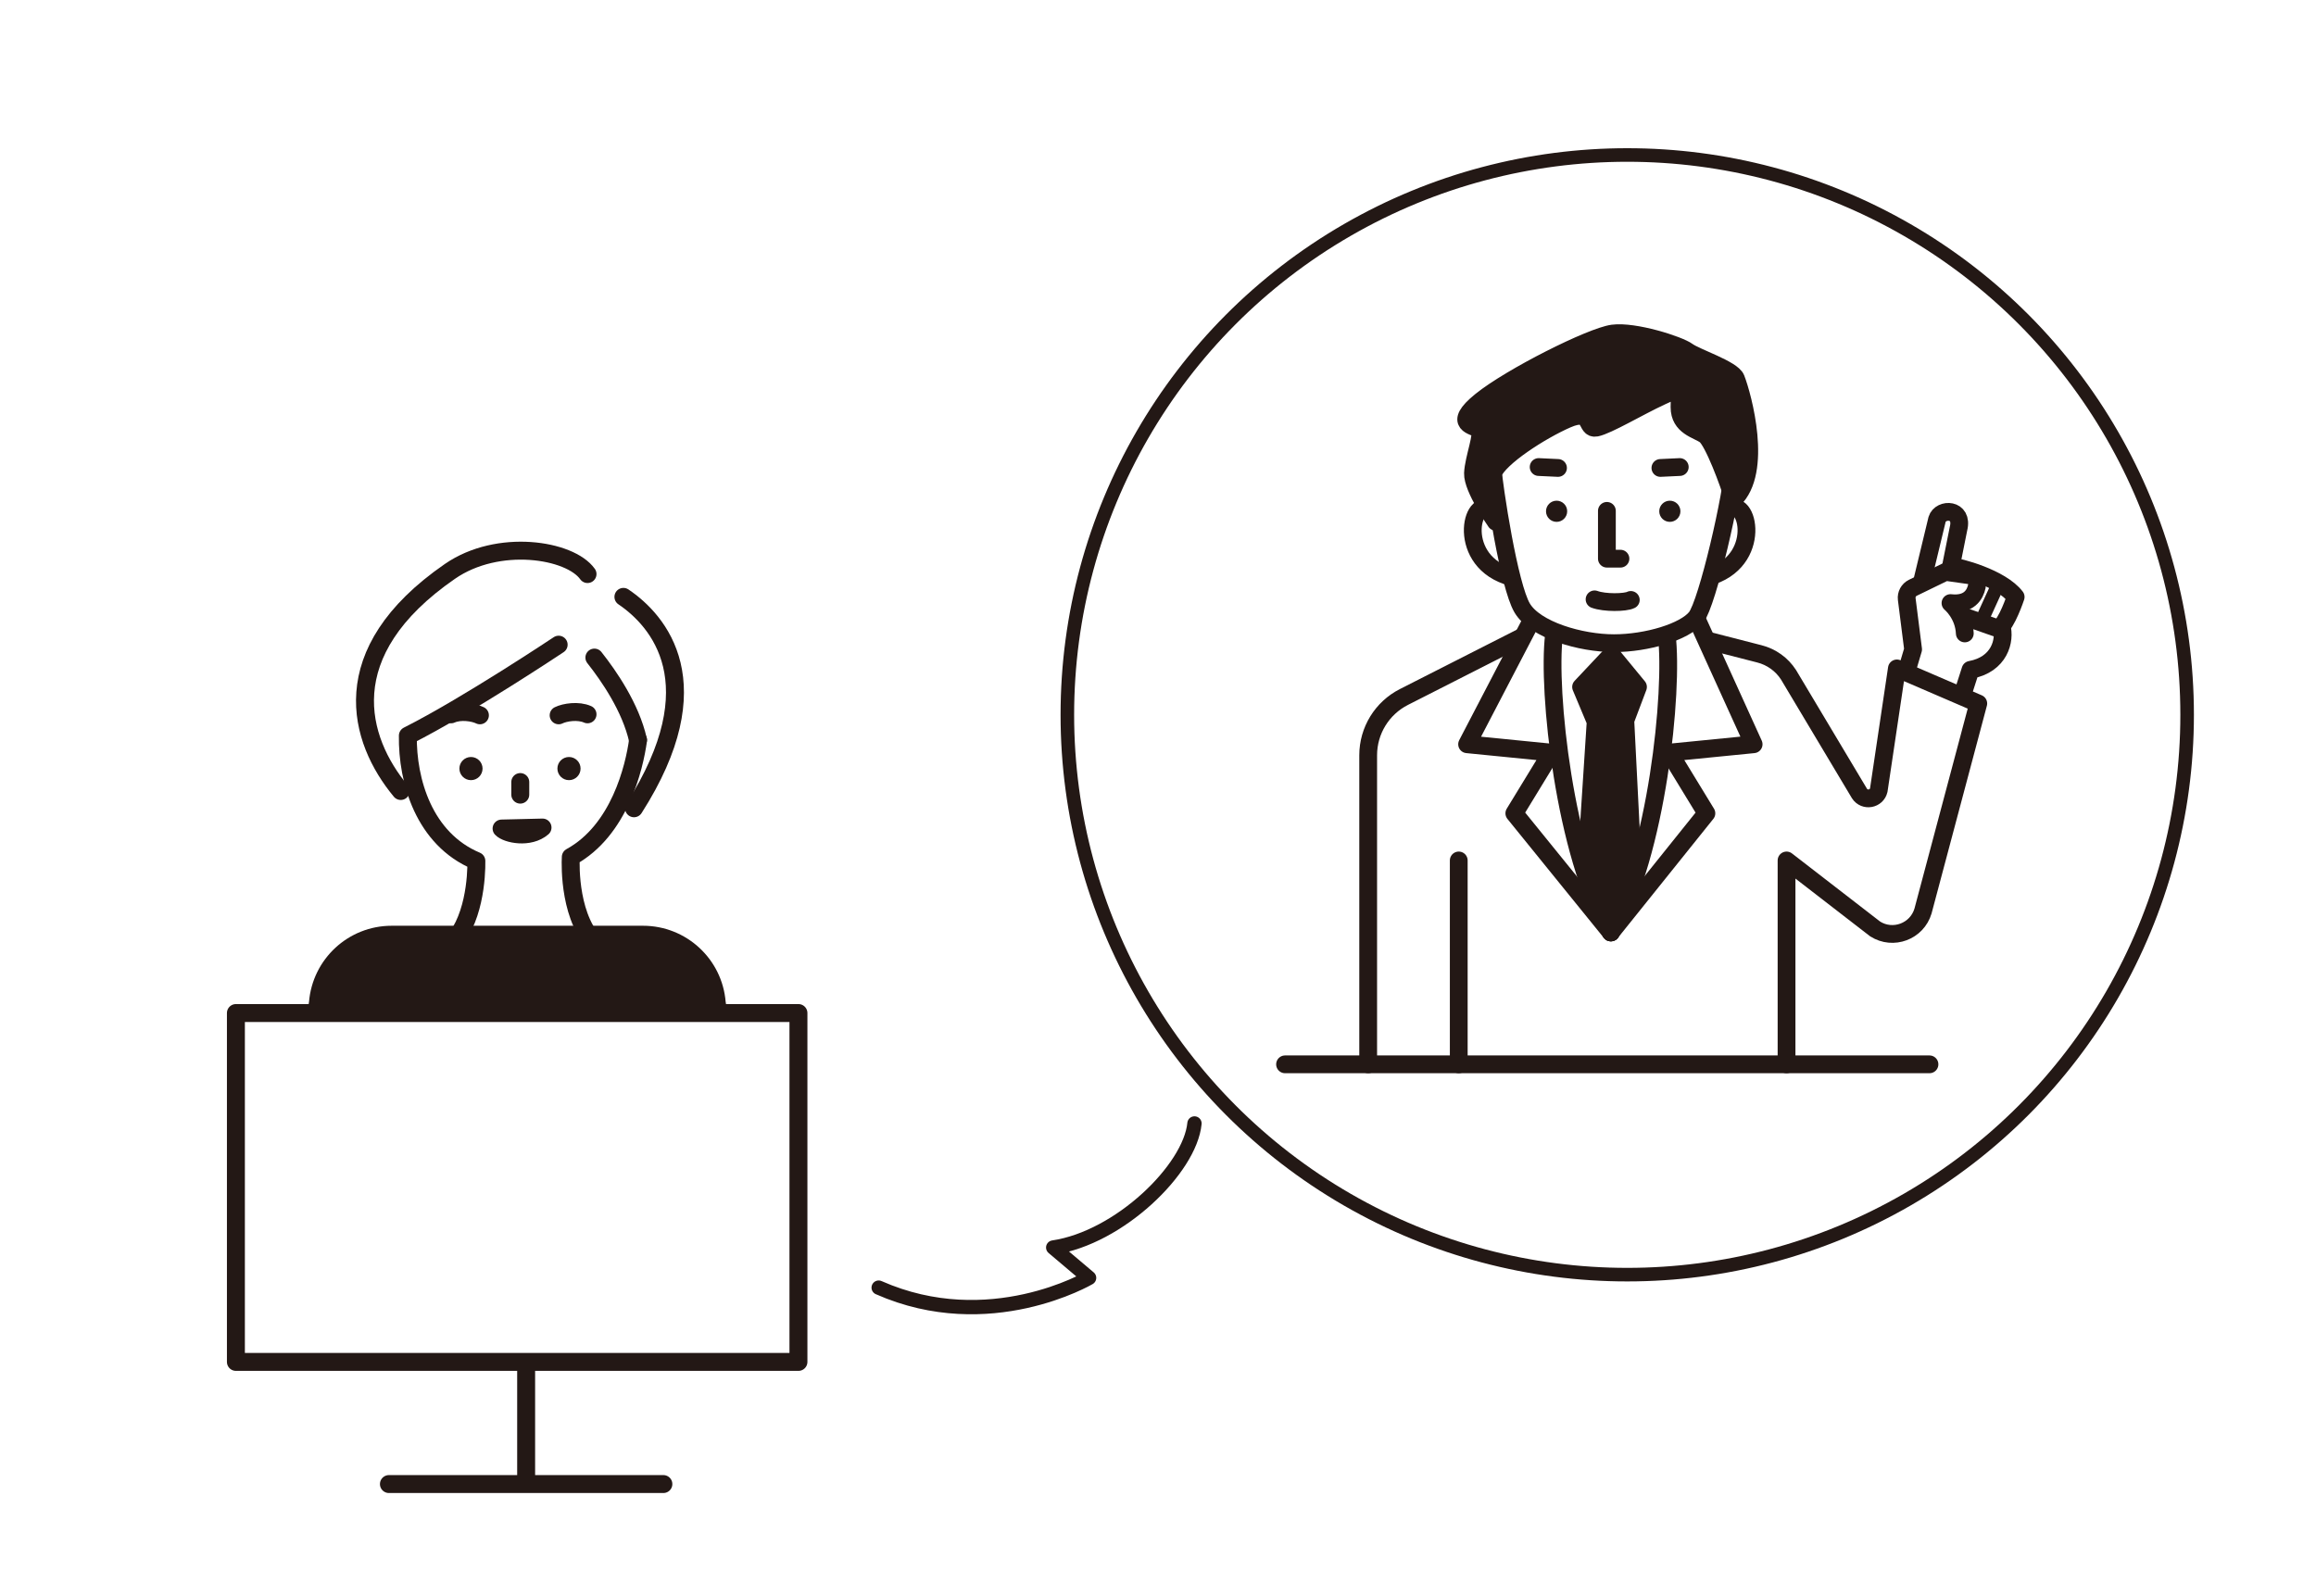 <?xml version="1.0" encoding="UTF-8"?><svg xmlns="http://www.w3.org/2000/svg" viewBox="0 0 280 193"><defs><style>.cls-1,.cls-2,.cls-3,.cls-4,.cls-5,.cls-6,.cls-7,.cls-8,.cls-9,.cls-10{stroke:#231815;stroke-linejoin:round;}.cls-1,.cls-2,.cls-3,.cls-4,.cls-5,.cls-6,.cls-7,.cls-8,.cls-10{stroke-linecap:round;}.cls-1,.cls-2,.cls-11{fill:#231815;}.cls-1,.cls-4,.cls-5{stroke-width:2.15px;}.cls-12,.cls-3,.cls-5,.cls-7,.cls-8,.cls-10{fill:#fff;}.cls-2,.cls-6,.cls-9,.cls-10{stroke-width:2.17px;}.cls-3{stroke-width:1.73px;}.cls-4,.cls-6,.cls-9{fill:none;}.cls-7{stroke-width:1.62px;}.cls-8{stroke-width:1.64px;}</style></defs><g id="_ベース"><rect class="cls-12" x="0" width="280" height="193"/></g><g id="_レイヤー_5"><path class="cls-3" d="M144.41,135.84c-.54,5.52-9.1,13.82-17.08,15l4.34,3.67s-12.05,7.1-25.44,1.18"/><circle class="cls-8" cx="196.73" cy="86.43" r="67.69"/><g><g><path class="cls-6" d="M75.37,72.17c4.24,2.86,10.93,10.47,1.28,25.56"/><path class="cls-6" d="M71.03,69.41c-2.11-2.97-10.8-4.36-16.64-.32-14.24,9.84-11.05,20.4-5.94,26.55"/><path class="cls-6" d="M71.86,79.51c1.75,2.21,4.39,6.04,5.27,9.97"/><path class="cls-6" d="M72.39,114.5c-3.58-3.17-3.44-9.83-3.38-10.88,5.87-3.21,7.68-10.81,8.13-14.14"/><path class="cls-6" d="M67.54,77.95s-11.14,7.43-18.23,11c-.08,5.46,1.96,12.5,8.28,15.15,.03,1.69-.21,7.57-3.4,10.4"/><path class="cls-10" d="M67.54,86.49c.75-.37,2.37-.62,3.49-.12"/><path class="cls-10" d="M58.02,86.49c-.75-.37-2.37-.62-3.49-.12"/><circle class="cls-11" cx="56.94" cy="92.93" r="1.4"/><circle class="cls-11" cx="68.79" cy="92.93" r="1.4"/><path class="cls-2" d="M60.64,100.18c.62,.67,3.37,1.25,4.95-.12l-4.95,.12Z"/><line class="cls-10" x1="62.9" y1="94.56" x2="62.9" y2="96.08"/></g><path class="cls-2" d="M88.05,130.13H37.05l1.39-8.89c.38-4.64,4.25-8.22,8.91-8.22h30.39c4.66,0,8.54,3.58,8.91,8.22l1.39,8.89Z"/><g><rect class="cls-10" x="28.52" y="122.49" width="68.01" height="42.18"/><line class="cls-6" x1="47.02" y1="179.44" x2="80.2" y2="179.44"/><line class="cls-9" x1="63.61" y1="164.67" x2="63.61" y2="179.01"/></g></g><g><g><g><path class="cls-5" d="M236.71,85.72l1.52-4.73c3.49-.64,4.26-3.54,3.75-5.32l-9.44-2.98"/><path class="cls-5" d="M235.87,68.47c.87,.05,6.03,1.37,7.82,3.71,0,0-1.08,3.28-2.05,3.84l-5.17-1.82"/><path class="cls-5" d="M232.45,70.02l1.74-7.22c.41-1.38,3.2-1.33,2.59,1.11l-1.07,5.35"/><path class="cls-5" d="M237.54,76.59c-.1-2.34-1.73-3.67-1.73-3.67,2.24,.25,2.97-1.01,3.19-2.03,.14-.63-.31-1.25-.95-1.34l-2.84-.4-3.95,1.92c-.51,.25-.81,.8-.74,1.36l.77,6.09-1.12,3.77"/><line class="cls-7" x1="241.7" y1="70.37" x2="239.93" y2="74.25"/></g><path class="cls-5" d="M165.41,128.69v-37.37c0-2.98,1.67-5.7,4.33-7.05l14.62-7.43h19.71l8.64,2.22c1.45,.37,2.71,1.27,3.52,2.53l8.58,14.36c.62,.95,2.08,.69,2.33-.42l2.19-14.71,9.84,4.24-6.68,25.09c-.73,2.47-3.62,3.55-5.79,2.17l-10.71-8.28v24.65"/><polyline class="cls-5" points="205.05 74.67 212.01 89.99 201.82 91 206.3 98.34 194.75 112.74 183.08 98.34 187.56 91 177.37 89.99 185.25 74.86"/><polygon class="cls-1" points="191.15 83.06 194.82 79.16 198.03 83.06 196.5 87.11 197.44 105.77 194.75 112.74 191.74 105.27 192.91 87.26 191.15 83.06"/><g><path class="cls-5" d="M180.54,61.96c-2.48-2.76-4.69,5.45,1.65,7.65"/><path class="cls-5" d="M208.66,61.96c2.48-2.76,4.69,5.45-1.65,7.65"/><path class="cls-5" d="M180.37,55.99c.28,3.24,2.07,14.82,3.65,17.51s7.1,4.27,11.1,4.27,8.55-1.38,9.93-3.1,4.48-15.17,4.55-18.55c-.62-3.17-3.07-9.34-6.62-9.86s-19.44,3.83-22.61,9.72Z"/><path class="cls-1" d="M209.6,60.4c-.55-1.93-2.48-7.1-3.45-7.79s-3.1-1.03-3.1-3.38,.48-2.55-2.21-1.31-6.48,3.52-7.86,3.79-.34-2.41-3.52-1.03c-3.17,1.38-8.22,4.62-8.97,6.55l.35,5.86s-2.83-4.07-2.76-5.86,1.31-4.83,.76-5.31-3.38-.55,.21-3.45c3.59-2.9,13.31-7.79,15.93-8.14s8,1.38,9.03,2.14,5.42,2.17,5.86,3.31c.84,2.16,3.31,11.24-.28,14.62Z"/><circle class="cls-11" cx="188.19" cy="61.82" r="1.28"/><polyline class="cls-4" points="194.27 61.77 194.27 67.55 195.91 67.55"/><path class="cls-4" d="M192.78,72.47c1.21,.45,3.72,.41,4.38,.07"/><line class="cls-5" x1="186.02" y1="56.47" x2="188.36" y2="56.58"/><circle class="cls-11" cx="201.88" cy="61.82" r="1.28"/><line class="cls-5" x1="203.08" y1="56.47" x2="200.74" y2="56.58"/></g><line class="cls-5" x1="176.36" y1="104.04" x2="176.36" y2="128.69"/><path class="cls-4" d="M187.87,76.85c-.81,6.62,1.28,26.52,6.89,35.89"/><path class="cls-4" d="M201.51,76.85c.81,6.62-1.16,26.52-6.76,35.89"/></g><line class="cls-5" x1="155.36" y1="128.69" x2="233.27" y2="128.69"/></g></g></svg>